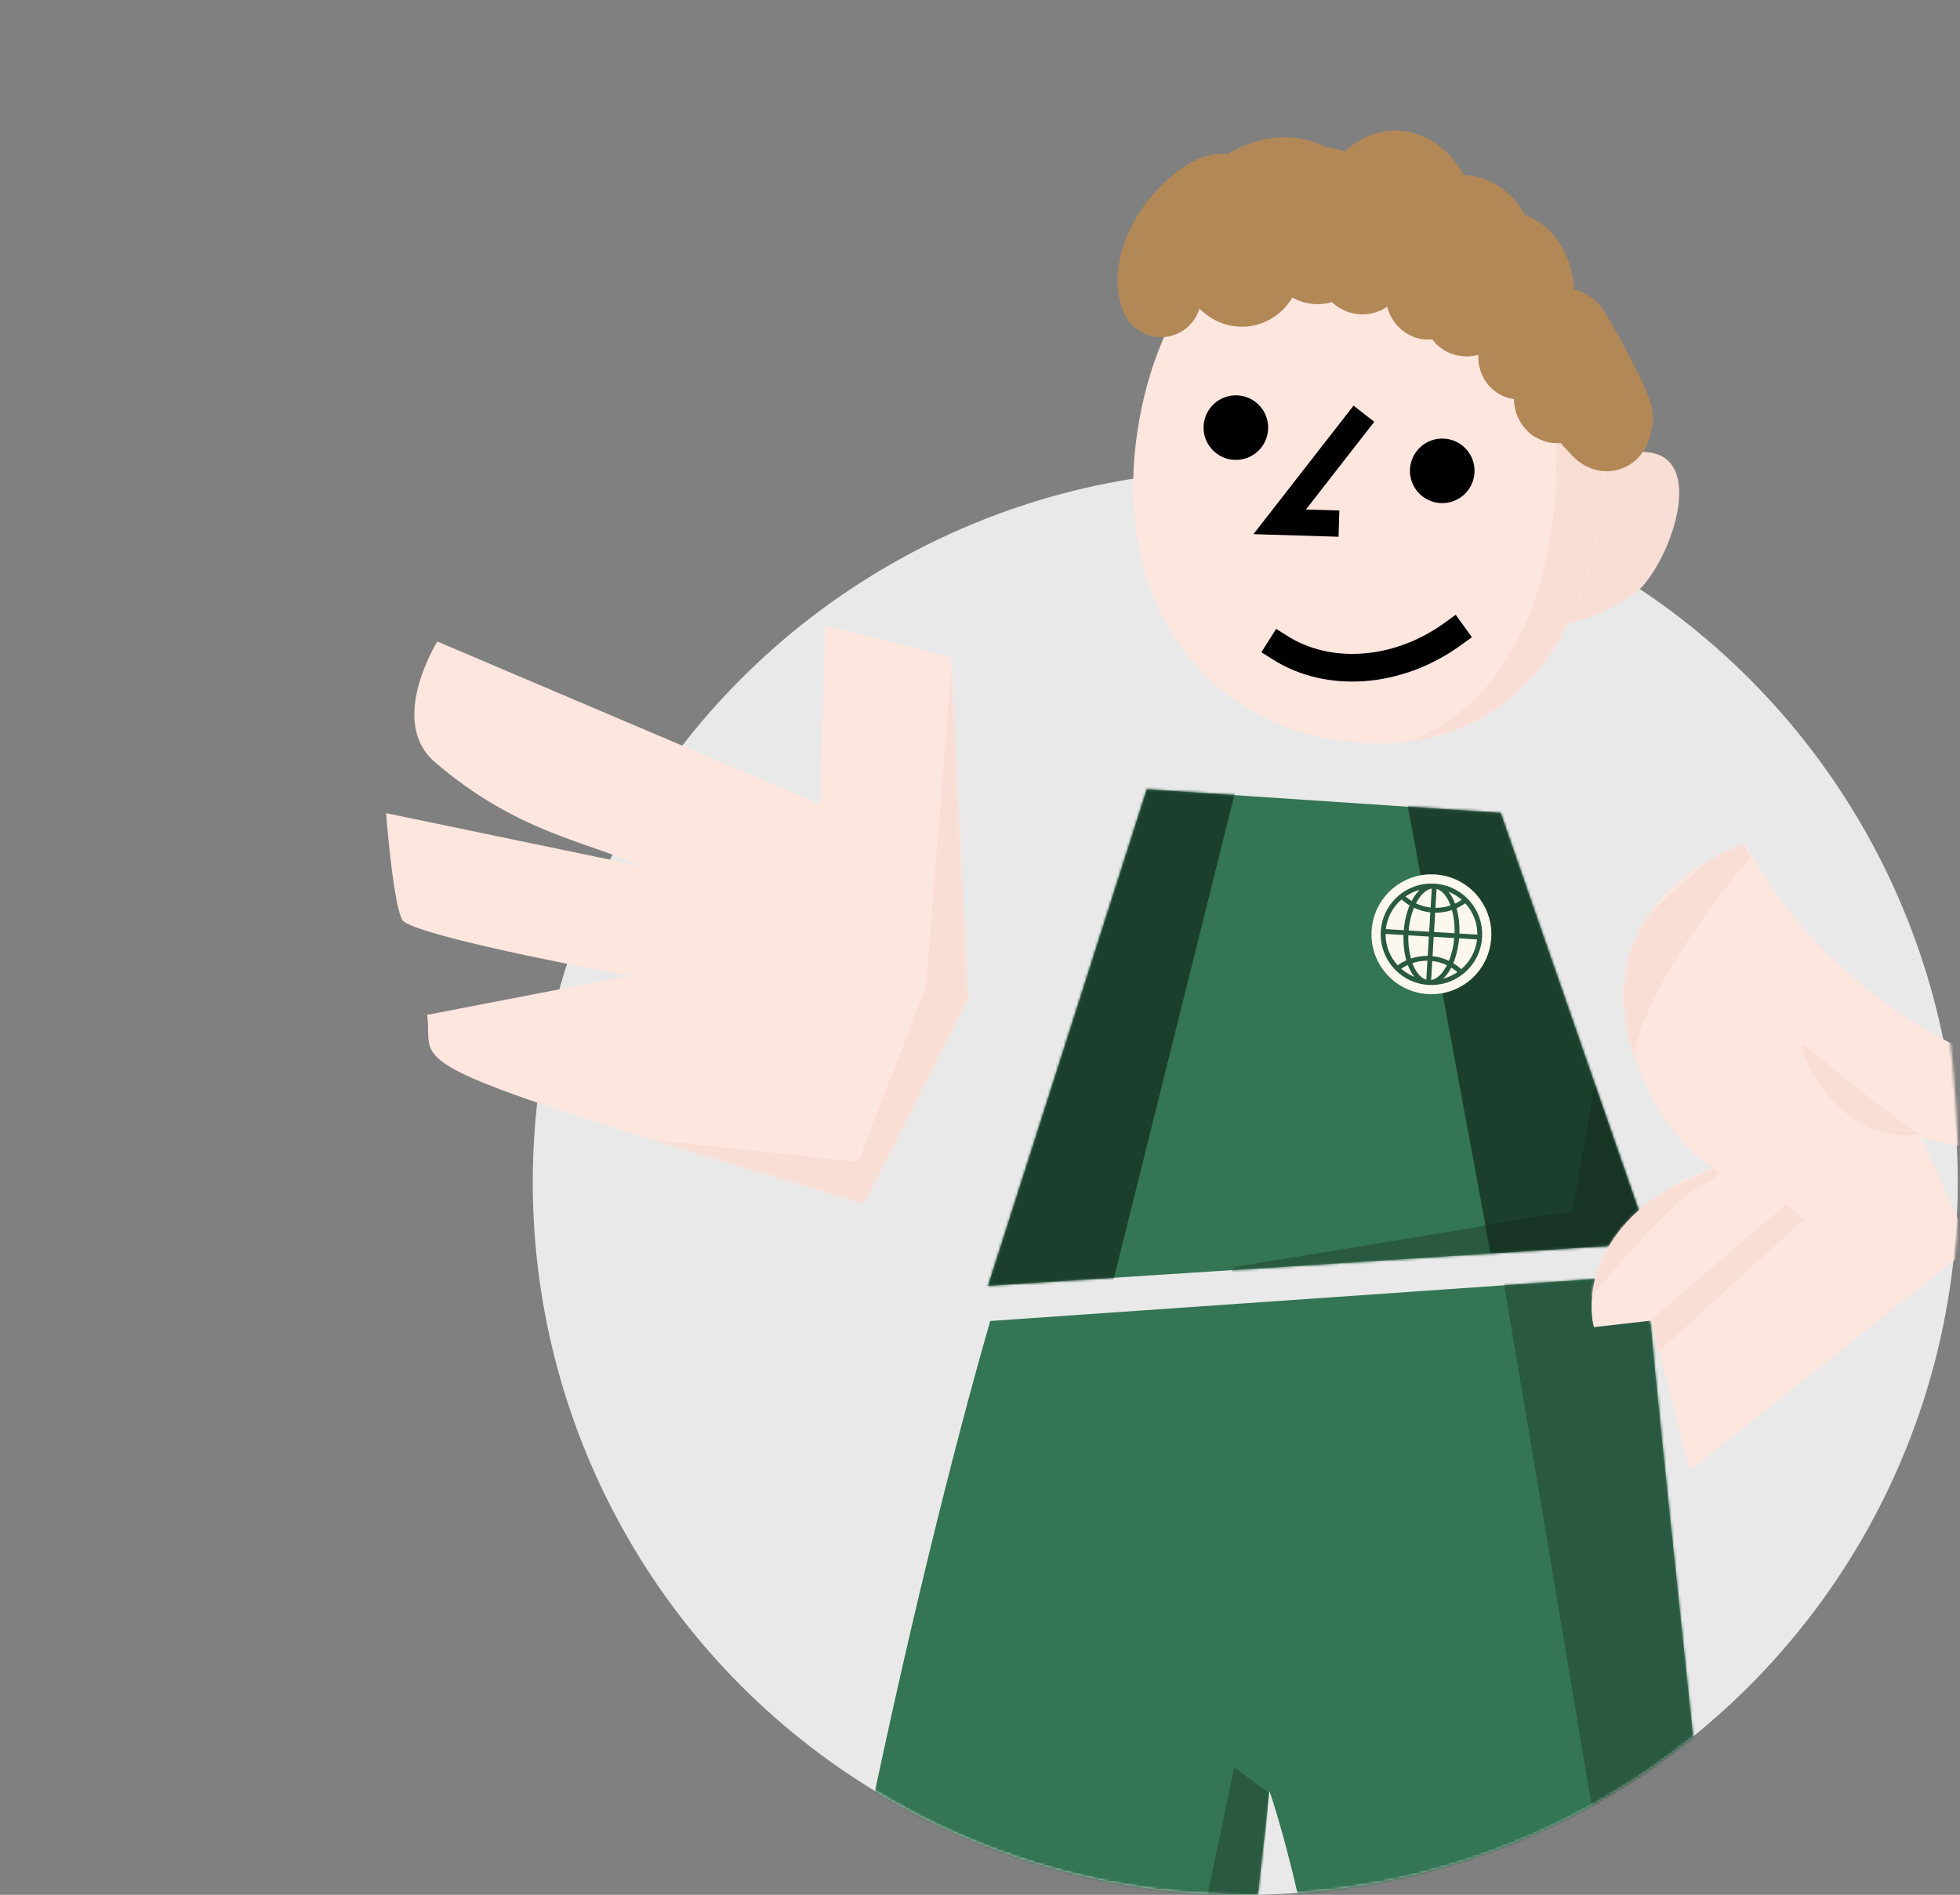 <svg width="751" height="726" viewBox="0 0 751 726" fill="none" xmlns="http://www.w3.org/2000/svg">
<rect x="0" y="0" width="751" height="726" fill="#808080" stroke="none"/>
<circle cx="477.137" cy="453.004" r="273" fill="#E9E9E9"/>
<mask id="mask0_795_2146" style="mask-type:alpha" maskUnits="userSpaceOnUse" x="0" y="0" width="751" height="727">
<path d="M750.421 452.977C750.421 603.768 628.18 726.009 477.388 726.009C326.597 726.009 204.356 603.768 204.356 452.977C-340.151 250.831 359.703 0 510.495 0C661.287 0 750.421 302.185 750.421 452.977Z" fill="#D2D2D2"/>
</mask>
<g mask="url(#mask0_795_2146)">
<path d="M378.589 492.655L439.419 302.417L575.007 311.461L632.298 476.358L378.589 492.655Z" fill="#337554"/>
<mask id="mask1_795_2146" style="mask-type:alpha" maskUnits="userSpaceOnUse" x="378" y="302" width="255" height="191">
<path d="M378.59 492.656L439.42 302.417L575.008 311.462L632.299 476.359L378.59 492.656Z" fill="#AADCE3"/>
</mask>
<g mask="url(#mask1_795_2146)">
<path d="M602.518 464.162L624.741 336.727L622.455 411.563L645.544 480.875L467.306 493.63L473.159 485.408L602.518 464.162Z" fill="#295941"/>
<path d="M425.505 494.921L473.856 301.053L422.718 296.839L357.318 499.025L425.505 494.921Z" fill="#1C3F2D"/>
<path d="M574.747 499.481L538.322 303.023L589.622 301.938L642.556 507.74L574.747 499.481Z" fill="#1C3F2D"/>
<mask id="mask2_795_2146" style="mask-type:alpha" maskUnits="userSpaceOnUse" x="538" y="301" width="105" height="207">
<path d="M574.748 499.481L538.323 303.023L589.623 301.938L642.557 507.74L574.748 499.481Z" fill="#1C3F2D"/>
</mask>
<g mask="url(#mask2_795_2146)">
<path d="M602.519 464.162L624.743 336.727L622.456 411.563L645.545 480.874L571.06 480.882L568.761 469.319L602.519 464.162Z" fill="#173425"/>
</g>
<circle cx="22.971" cy="22.971" r="22.971" transform="matrix(0.998 0.06 -0.06 0.998 526.925 333.663)" fill="#FCF8EE"/>
<g clip-path="url(#clip0_795_2146)">
<path d="M567.88 359.134L567.881 359.124C568.226 353.383 566.036 348.076 562.279 344.292L562.261 344.275C562.215 344.219 562.163 344.169 562.106 344.125L562.103 344.123C558.763 340.816 554.332 338.841 549.64 338.568C544.738 338.274 540.153 339.826 536.561 342.625L536.583 342.608C536.54 342.637 536.5 342.67 536.464 342.707C534.304 344.4 532.528 346.534 531.254 348.965C529.981 351.395 529.238 354.069 529.076 356.809C528.731 362.549 530.918 367.855 534.671 371.64L534.689 371.657C534.737 371.719 534.792 371.775 534.851 371.824L534.855 371.826C538.193 375.129 542.621 377.101 547.31 377.374C552.019 377.664 556.672 376.221 560.39 373.317L560.368 373.334C562.564 371.645 564.371 369.504 565.667 367.057C566.964 364.609 567.719 361.912 567.883 359.147L567.884 359.136L567.88 359.134ZM559.908 371.32C558.994 370.485 558.001 369.74 556.944 369.094L556.842 369.036C558.005 366.239 558.799 362.981 559.062 359.558L559.063 359.532L565.953 359.946C565.454 364.365 563.295 368.429 559.913 371.315L559.908 371.32ZM548.791 368.21C550.859 368.447 552.77 369.019 554.514 369.868L554.4 369.819C552.771 372.999 550.621 375.123 548.355 375.481L548.791 368.21ZM548.903 366.361L549.348 358.949L557.218 359.422C556.972 362.487 556.257 365.497 555.099 368.346L555.175 368.138C553.217 367.192 551.11 366.592 548.948 366.365L548.904 366.361L548.903 366.361ZM549.459 357.099L549.904 349.688C552.137 349.72 554.358 349.364 556.469 348.636L556.338 348.675C557.079 351.347 557.449 354.397 557.332 357.538L557.329 357.572L549.459 357.099ZM550.015 347.838L550.451 340.57C552.658 341.198 554.54 343.553 555.776 346.915C554.062 347.51 552.096 347.848 550.062 347.839L550.015 347.838ZM555.018 341.648C556.885 342.398 558.609 343.463 560.115 344.797L560.08 344.766C559.33 345.285 558.494 345.767 557.619 346.177L557.526 346.217C556.939 344.56 556.087 343.009 555.004 341.624L555.018 341.643L555.018 341.648ZM548.598 340.464L548.162 347.727C546.174 347.505 544.238 346.945 542.439 346.069L542.553 346.118C544.188 342.938 546.336 340.817 548.602 340.458L548.598 340.464ZM540.9 345.214C540.052 344.69 539.25 344.095 538.502 343.436L538.539 343.467C540.146 342.357 541.928 341.525 543.811 341.006L543.936 340.976C542.728 342.188 541.719 343.583 540.947 345.11L540.9 345.214ZM548.054 349.575L547.609 356.987L539.738 356.514C540 353.348 540.732 350.364 541.863 347.592L541.787 347.8C543.744 348.744 545.85 349.343 548.011 349.571L548.054 349.575ZM547.498 358.836L547.053 366.248C544.82 366.216 542.599 366.572 540.488 367.3L540.618 367.26C539.878 364.591 539.508 361.539 539.625 358.398L539.627 358.364L547.498 358.836ZM546.942 368.098L546.505 375.365C544.299 374.738 542.417 372.383 541.181 369.021C542.895 368.426 544.86 368.09 546.895 368.098L546.942 368.098ZM541.945 374.288C540.079 373.54 538.354 372.478 536.848 371.146L536.885 371.177C537.635 370.658 538.47 370.176 539.345 369.766L539.438 369.726C540.02 371.383 540.872 372.933 541.959 374.312L541.945 374.295L541.945 374.288ZM556.056 370.722C556.963 371.288 557.735 371.865 558.455 372.5L558.418 372.469C556.811 373.579 555.029 374.411 553.146 374.93L553.02 374.96C554.228 373.749 555.237 372.354 556.009 370.828L556.056 370.725L556.056 370.722ZM566.064 358.096L559.174 357.683C559.326 354.335 558.947 350.983 558.054 347.753L558.107 347.98C559.285 347.447 560.409 346.802 561.463 346.053L561.422 346.079C564.429 349.338 566.087 353.616 566.063 358.049L566.064 358.096ZM537.048 344.618C537.934 345.43 538.939 346.187 540.012 346.843L540.114 346.901C538.952 349.699 538.157 352.957 537.895 356.379L537.893 356.405L531.002 355.991C531.501 351.573 533.66 347.509 537.042 344.622L537.048 344.618ZM530.893 357.841L537.782 358.255C537.631 361.603 538.009 364.954 538.903 368.185L538.85 367.958C537.597 368.53 536.511 369.161 535.494 369.885L535.534 369.858C532.528 366.599 530.869 362.322 530.893 357.888L530.894 357.843L530.893 357.841Z" fill="#295941"/>
</g>
</g>
<path d="M300.639 918.198C303.903 811.364 350.654 605.772 379.42 506.135L630.941 488.663C634.492 544.745 673.203 870.421 671.745 932.881L535.923 932.975C515.162 825.138 503.746 738.117 486.409 686.166L459.769 926.23L300.639 918.198Z" fill="#337554"/>
<mask id="mask3_795_2146" style="mask-type:alpha" maskUnits="userSpaceOnUse" x="300" y="488" width="372" height="445">
<path d="M300.64 918.198C303.904 811.363 350.655 605.772 379.421 506.134L630.942 488.663C634.493 544.744 673.204 870.42 671.746 932.881L535.924 932.974C515.163 825.138 503.747 738.116 486.41 686.166L459.77 926.23L300.64 918.198Z" fill="#AADCE3"/>
</mask>
<g mask="url(#mask3_795_2146)">
<path d="M472.901 677.215L485.914 686.713L485.636 695.806L465.186 929.701L302.744 929.638L426.167 900.506L472.901 677.215Z" fill="#295941"/>
<path d="M652.384 944.521L575.949 489.948L652.519 481.786L696.562 942.371L652.384 944.521Z" fill="#295941"/>
</g>
<path d="M632.658 419.857C602.96 362.345 643.405 331.891 668.53 323.32C712.866 402.998 790.163 414.528 794.1 417.569C788.612 445.507 753.165 441.264 736.128 435.65L755.038 477.903L647.554 563.332L632.642 505.997L610.711 508.489C607.319 494.977 611.778 463.814 656.752 447.26C645.212 441.366 635.881 426.536 632.658 419.857Z" fill="#FDE6DE"/>
<mask id="mask4_795_2146" style="mask-type:alpha" maskUnits="userSpaceOnUse" x="609" y="322" width="186" height="242">
<path d="M632.658 419.856C602.959 362.344 643.404 331.89 668.529 323.319C712.865 402.997 790.163 414.528 794.101 417.569C788.612 445.507 753.166 441.263 736.128 435.649L755.038 477.902L647.555 563.331L632.642 505.995L610.711 508.488C607.319 494.976 611.778 463.813 656.752 447.259C645.212 441.364 635.881 426.534 632.658 419.856Z" fill="#FDE6DE"/>
</mask>
<g mask="url(#mask4_795_2146)">
<path d="M691.322 467.092L636.681 516.836L634.475 518.059L631.177 506.906L684.036 461.754L691.322 467.092Z" fill="#F9DED5"/>
<path d="M651.816 454.368C640.722 459.073 612.012 494.449 609.313 497.387L600.452 474.895L656.05 447.695C658.337 448.351 660.692 450.604 651.816 454.368Z" fill="#F9DED5"/>
<path d="M626.255 404.352C629.759 380.489 657.379 343.841 670.751 328.5L665.859 319.673L616.615 363.542C618.369 387.089 622.751 428.215 626.255 404.352Z" fill="#F9DED5"/>
<path d="M700.082 407.435C709.24 415.629 727.448 429.048 735.407 434.734C708.887 437.89 694.438 414.167 690.529 401.911C689.898 400.338 690.924 399.24 700.082 407.435Z" fill="#F9DED5"/>
</g>
<path d="M630.198 223.658C623.922 231.361 599.379 243.132 590.175 238.359C571.766 228.814 577.229 210.124 589.51 193.676C602.625 178.666 604.01 170.047 631.736 173.313C652.007 175.7 642.148 208.994 630.198 223.658Z" fill="#F9DED5"/>
<path d="M613.656 194.596C605.907 256.092 569.13 290.83 515.027 284.013C460.924 277.196 427.574 230.375 435.323 168.879C443.072 107.383 485.001 63.195 539.104 70.011C593.208 76.828 621.405 133.1 613.656 194.596Z" fill="#FDE6DE"/>
<mask id="mask5_795_2146" style="mask-type:alpha" maskUnits="userSpaceOnUse" x="434" y="69" width="181" height="216">
<path d="M613.656 194.597C605.908 256.092 569.132 290.829 515.028 284.012C460.924 277.195 427.574 230.374 435.322 168.879C443.071 107.383 485 63.195 539.103 70.012C593.207 76.829 621.405 133.101 613.656 194.597Z" fill="#FDE6DE"/>
</mask>
<g mask="url(#mask5_795_2146)">
<path fill-rule="evenodd" clip-rule="evenodd" d="M540.116 284.089C580.378 278.76 607.175 246.043 613.657 194.597C621.405 133.102 593.207 76.83 539.103 70.012C524.684 68.196 511.131 70.001 498.858 74.791C505.781 73.887 512.991 73.86 520.432 74.797C574.536 81.615 602.735 137.887 594.986 199.382C589.566 242.401 569.941 272.325 540.116 284.089Z" fill="#F9DED5"/>
<ellipse cx="12.374" cy="12.371" rx="12.374" ry="12.371" transform="matrix(-0.999 -0.048 -0.048 0.999 486.494 152.079)" fill="black"/>
<ellipse cx="12.374" cy="12.371" rx="12.374" ry="12.371" transform="matrix(-0.999 -0.048 -0.048 0.999 565.569 168.64)" fill="black"/>
</g>
<path d="M519.504 162.484L490.336 199.935L508.005 200.475" stroke="black" stroke-width="10.066" stroke-linecap="square"/>
<path d="M490.63 248.252C508.838 259.746 535.278 258.35 556.579 242.955" stroke="black" stroke-width="10.602" stroke-linecap="square"/>
<path d="M444.849 113.8C441.278 105.679 445.935 94.787 450.574 88.19C453.591 83.899 464.423 71.639 470.956 74.78C477.599 77.974 476.983 94.228 475.9 100.917C475.22 105.125 471.759 106.782 467.977 104.651C462.868 101.772 459.156 95.487 459.053 89.649C458.945 83.522 463.558 79.985 469.536 81.686C478.153 84.137 484.958 94.63 482.981 103.537C481.682 109.391 475.444 111.942 470.819 107.707C463.412 100.925 464.382 88.485 469.564 80.703C475.635 71.584 488.511 65.114 499.321 69.272C509.464 73.175 511.969 87.14 509.444 96.426C508.193 101.026 504.946 102.782 500.915 99.412C495.201 94.634 488.47 82.251 494.541 75.245C499.744 69.24 510.271 71.661 516.018 74.824C525.781 80.196 530.596 91.4 525.349 101.675C521.657 108.905 518.983 103.1 518.761 97.99C518.3 87.392 517.737 76.014 526.516 68.677C536.702 60.164 546.467 69.904 548.972 78.128C551.116 85.167 551.723 95.926 551.096 103.321C551.093 103.357 549.752 113.41 547.514 114.693C546.895 115.048 546.335 113.704 546.2 113.003C545.279 108.212 546.475 100.798 547.756 96.618C549.957 89.443 556.098 77.987 565.804 84.241C574.767 90.016 572.903 102.101 569.763 110.253C569.763 110.253 565.344 120.791 562.194 121.172C559.03 121.555 561.651 114.607 562.795 111.633C564.922 106.105 571.977 92.089 580.833 97.71C589.753 103.371 588.559 118.753 586.858 127.187C586.329 129.808 585.411 132.351 584.348 134.804C583.885 135.872 583.327 137.059 582.323 137.647C581.906 137.892 581.693 136.749 581.827 136.283C585.211 124.466 596.191 140.301 598.055 143.981C599.028 145.901 594.902 151.316 595.56 153.365C596.547 156.439 599.883 152.198 601.723 149.965C606.649 143.984 595.243 121.421 601.216 126.873C602.186 127.758 619.842 159.121 617.824 160.832C616.662 170.531 611.623 160.968 610.756 160.987" stroke="#B38857" stroke-width="30.783" stroke-linecap="round"/>
<path d="M370.854 382.832L330.964 461.051C144.21 405.56 166.616 409.586 163.67 388.842L241.242 373.857C213.388 368.795 156.97 357.426 154.129 352.446C151.288 347.465 148.82 323.106 147.941 311.55L246.539 332.045C224.023 322.247 197.65 318.668 166.629 292.01C150.903 278.495 162.809 253.782 167.558 245.786L314.204 308.14L316.296 239.678L364.247 251.796L370.854 382.832Z" fill="#FDE6DE"/>
<mask id="mask6_795_2146" style="mask-type:alpha" maskUnits="userSpaceOnUse" x="147" y="239" width="224" height="223">
<path d="M370.854 382.832L330.964 461.051C144.21 405.56 166.616 409.586 163.67 388.842L241.242 373.857C213.388 368.795 156.97 357.426 154.129 352.446C151.288 347.465 148.82 323.106 147.941 311.55L246.539 332.045C224.023 322.247 197.65 318.668 166.629 292.01C150.903 278.495 162.809 253.782 167.558 245.786L314.204 308.14L316.296 239.678L364.247 251.796L370.854 382.832Z" fill="#F9DED5"/>
</mask>
<g mask="url(#mask6_795_2146)">
<path d="M354.832 377.853L364.899 250.877L404.285 379.364L325.182 480.365L234.636 435.171L328.911 445.122L354.832 377.853Z" fill="#F9DED5"/>
</g>
</g>
<defs>
<clipPath id="clip0_795_2146">
<rect width="38.874" height="38.874" fill="white" transform="matrix(0.998 0.06 -0.06 0.998 530.241 337.402)"/>
</clipPath>
</defs>
</svg>
